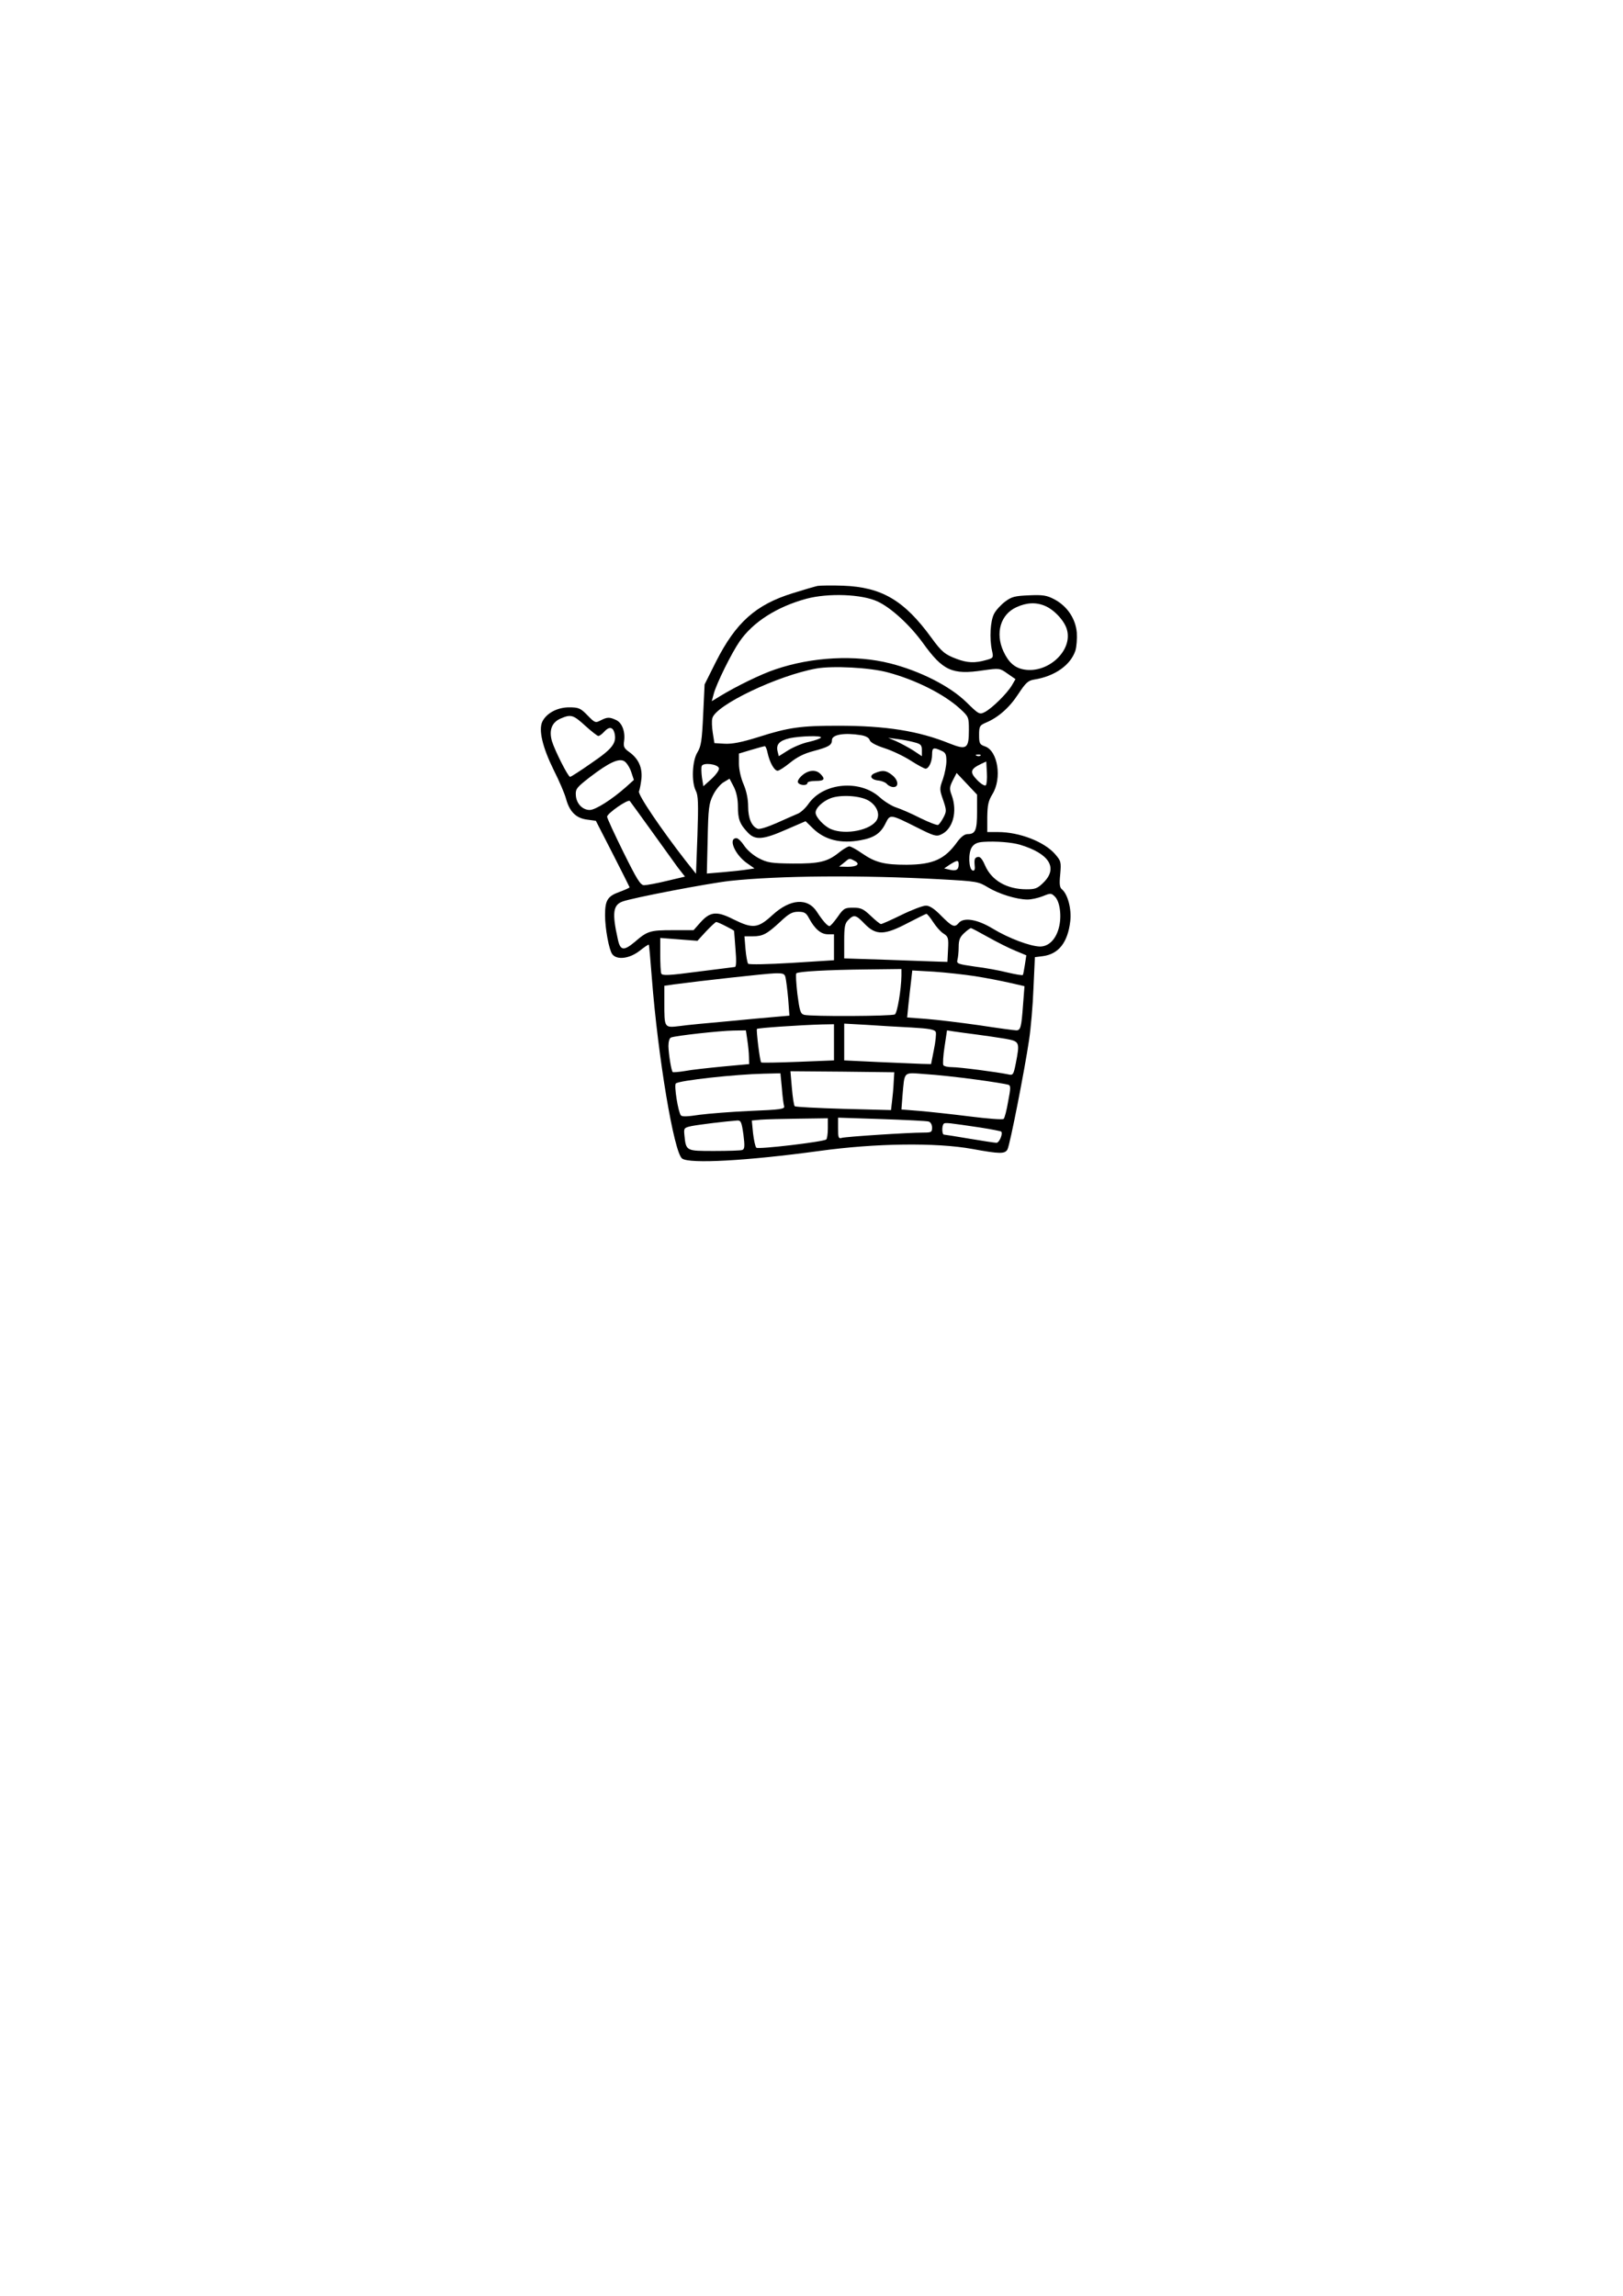 <?xml version="1.0" encoding="UTF-8" standalone="yes"?>
<svg version="1.0" xmlns="http://www.w3.org/2000/svg" width="210mm" height="297mm" viewBox="0 0 794 1123" preserveAspectRatio="xMidYMid meet">
  <g transform="translate(0,1123) scale(0.1,-0.1)" fill="#000000" stroke="none">
    <path d="M4000 8364 c-14 -3 -69 -19 -123 -36 -180 -56 -277 -143 -374 -334
l-56 -112 -7 -148 c-6 -128 -10 -154 -28 -184 -26 -42 -30 -145 -8 -188 12
-23 13 -63 8 -217 l-7 -189 -51 64 c-121 156 -235 324 -228 339 4 9 9 37 12
62 5 56 -15 98 -59 130 -26 18 -30 27 -26 53 7 47 -10 91 -39 104 -32 15 -43
15 -76 -2 -25 -13 -28 -12 -64 25 -34 35 -43 39 -90 39 -58 0 -111 -29 -131
-70 -19 -41 1 -125 55 -235 28 -55 55 -119 61 -142 17 -63 49 -95 102 -102
l44 -6 82 -160 c45 -88 82 -162 83 -165 0 -3 -23 -13 -50 -23 -58 -21 -70 -41
-70 -114 0 -64 19 -168 35 -190 22 -30 84 -23 134 16 23 18 43 32 45 30 2 -2
8 -76 15 -164 30 -386 108 -853 148 -882 36 -27 319 -11 671 37 274 38 571 42
748 10 136 -25 161 -25 173 -2 12 22 84 390 105 532 9 58 19 173 22 256 l7
152 39 5 c77 10 122 67 134 171 7 59 -12 132 -41 156 -11 9 -13 27 -8 74 5 60
4 64 -26 99 -53 60 -174 107 -278 107 l-53 0 0 73 c1 59 5 79 25 112 48 77 27
212 -36 234 -26 9 -29 14 -29 56 0 42 3 47 33 60 60 25 115 73 158 139 37 56
48 67 79 72 100 16 177 70 201 141 6 19 9 60 7 89 -6 68 -47 129 -109 162 -38
20 -56 23 -125 20 -70 -3 -85 -7 -117 -31 -20 -15 -45 -42 -54 -60 -18 -35
-23 -119 -10 -179 8 -36 7 -37 -30 -47 -53 -15 -90 -14 -143 6 -56 21 -73 34
-123 103 -133 183 -243 248 -432 255 -55 2 -111 1 -125 -1z m293 -76 c67 -31
159 -116 222 -203 98 -136 143 -157 295 -134 80 11 81 11 119 -16 l39 -27 -18
-31 c-24 -40 -96 -111 -132 -130 -26 -13 -29 -12 -91 49 -80 78 -226 152 -372
189 -169 43 -382 32 -561 -29 -70 -23 -194 -84 -271 -131 l-41 -25 10 37 c13
49 87 199 126 255 65 95 183 170 326 209 108 29 271 23 349 -13z m820 -22 c45
-19 96 -74 107 -117 28 -102 -93 -214 -210 -194 -46 8 -76 35 -101 89 -41 90
-14 181 64 216 50 23 96 25 140 6z m-770 -325 c136 -36 277 -107 355 -179 41
-38 42 -40 42 -104 0 -90 -11 -98 -94 -65 -153 62 -312 87 -546 87 -183 0
-242 -8 -392 -56 -80 -25 -127 -34 -163 -32 l-50 3 -8 50 c-4 27 -6 59 -2 72
16 64 320 209 509 243 80 14 260 5 349 -19z m-1480 -261 c30 -27 59 -50 64
-50 6 0 18 9 28 20 24 27 43 25 51 -5 12 -49 -9 -77 -112 -147 -54 -38 -101
-68 -105 -68 -10 0 -75 129 -89 175 -15 53 -1 91 42 110 51 22 62 19 121 -35z
m1349 -46 c24 -4 40 -13 43 -25 4 -11 30 -25 73 -39 37 -12 94 -39 128 -61 33
-21 66 -39 72 -39 16 0 32 34 32 69 0 34 6 37 45 19 21 -9 25 -18 25 -51 0
-22 -8 -61 -17 -88 -17 -46 -17 -51 1 -102 17 -50 17 -56 2 -85 -9 -17 -20
-33 -26 -37 -5 -3 -44 12 -87 33 -43 22 -96 45 -118 52 -22 7 -59 30 -81 50
-97 88 -275 72 -348 -31 -15 -22 -40 -45 -55 -50 -14 -6 -60 -26 -102 -45 -43
-19 -84 -32 -92 -28 -30 11 -47 52 -47 109 0 36 -8 75 -22 108 -13 29 -23 73
-23 101 l0 50 60 18 c33 10 63 18 67 18 3 0 10 -15 13 -32 10 -47 33 -88 49
-88 8 0 35 18 61 39 33 27 68 45 114 57 75 20 91 29 91 54 0 27 61 37 142 24z
m-196 -12 c-3 -5 -29 -14 -59 -21 -30 -6 -75 -25 -101 -41 l-46 -29 -6 24 c-8
34 9 52 59 64 53 11 160 14 153 3z m457 -23 c32 -8 37 -14 37 -39 l0 -29 -42
28 c-24 15 -61 35 -83 45 l-40 17 45 -6 c25 -3 62 -10 83 -16z m324 -65 c-3
-3 -12 -4 -19 -1 -8 3 -5 6 6 6 11 1 17 -2 13 -5z m-1709 -80 l13 -39 -40 -36
c-68 -60 -148 -111 -176 -111 -36 0 -66 32 -68 73 -2 30 5 38 68 87 95 73 144
95 170 78 11 -7 26 -31 33 -52z m1735 -65 c-5 -5 -24 6 -43 26 -37 38 -33 53
19 78 l26 12 3 -54 c2 -30 -1 -58 -5 -62z m-1306 84 c3 -8 -11 -29 -35 -52
l-41 -37 -7 43 c-3 23 -4 49 -1 56 7 18 77 10 84 -10z m1263 -214 c0 -90 -8
-109 -46 -109 -15 0 -32 -13 -50 -37 -62 -87 -119 -112 -249 -113 -109 0 -153
11 -218 56 -27 19 -55 34 -62 34 -7 0 -29 -13 -49 -29 -58 -47 -98 -56 -229
-55 -103 1 -123 4 -165 26 -27 14 -57 40 -71 61 -13 20 -30 37 -38 37 -43 0
-7 -83 54 -124 l34 -24 -33 -5 c-18 -3 -71 -9 -117 -13 l-83 -7 4 169 c3 149
6 174 26 214 12 25 35 53 51 63 l30 18 21 -40 c13 -26 20 -60 20 -96 0 -62 9
-86 48 -127 36 -39 75 -36 188 14 l95 41 37 -36 c58 -56 136 -75 232 -57 67
12 99 34 123 84 22 44 22 44 154 -22 81 -41 94 -45 117 -34 58 26 81 112 52
192 -12 31 -11 40 5 72 l19 37 50 -53 50 -53 0 -84z m-531 55 c39 -23 57 -64
41 -94 -27 -50 -152 -76 -224 -46 -34 14 -76 59 -76 81 0 23 35 56 75 71 50
18 143 12 184 -12z m-1065 -144 c53 -74 112 -156 131 -182 l36 -46 -89 -21
c-49 -12 -99 -21 -111 -21 -18 0 -35 28 -101 161 -44 89 -80 167 -80 174 0 16
102 87 111 77 3 -4 50 -68 103 -142z m1806 -72 c143 -43 187 -113 116 -184
-30 -30 -41 -34 -84 -34 -96 0 -171 43 -203 117 -14 32 -24 44 -36 41 -14 -3
-17 -11 -15 -37 3 -24 0 -32 -10 -29 -19 7 -22 85 -4 113 12 18 27 25 58 27
60 4 137 -2 178 -14z m-809 -79 c29 -15 13 -29 -34 -29 l-42 1 24 19 c27 23
26 23 52 9z m509 -18 c0 -26 -13 -33 -45 -25 l-26 6 28 19 c37 23 43 23 43 0z
m-90 -72 c180 -10 186 -11 234 -40 53 -32 140 -59 193 -59 18 0 51 7 74 16 39
16 42 16 60 -2 25 -25 34 -98 19 -153 -15 -57 -50 -91 -92 -91 -48 1 -153 40
-232 88 -76 46 -142 56 -166 27 -20 -24 -32 -18 -85 35 -34 35 -57 50 -75 50
-15 0 -68 -20 -119 -45 -51 -25 -96 -45 -101 -45 -5 0 -27 18 -50 40 -36 34
-48 40 -86 40 -41 0 -47 -3 -76 -45 -18 -25 -35 -45 -40 -45 -10 0 -34 27 -61
69 -45 71 -131 65 -218 -15 -72 -66 -96 -68 -193 -20 -81 41 -113 37 -162 -19
l-31 -35 -102 0 c-110 0 -124 -4 -185 -57 -55 -46 -72 -44 -84 15 -28 125 -23
165 23 182 47 18 419 89 525 101 241 26 645 29 1030 8z m-642 -191 c28 -52 58
-78 92 -78 l30 0 0 -63 0 -64 -206 -13 c-116 -7 -209 -9 -214 -4 -4 5 -10 37
-13 72 l-5 62 40 0 c50 0 70 11 135 71 42 40 59 49 88 49 30 0 39 -5 53 -32z
m607 -18 c14 -22 36 -47 50 -56 24 -15 26 -22 23 -78 l-3 -61 -40 1 c-22 1
-136 5 -252 9 l-213 7 0 84 c0 71 3 87 20 104 28 28 37 26 81 -20 55 -56 96
-55 210 5 46 24 87 44 91 45 4 0 19 -18 33 -40z m-1015 -20 c22 -11 40 -21 41
-23 0 -1 4 -41 7 -89 5 -57 4 -88 -3 -88 -5 -1 -88 -11 -182 -23 -143 -19
-173 -20 -178 -9 -3 7 -5 50 -5 94 l0 80 91 -7 91 -7 42 46 c24 25 46 46 50
46 4 0 25 -9 46 -20z m1284 -54 c43 -24 102 -54 132 -66 l55 -23 -7 -46 c-4
-25 -8 -48 -10 -50 -3 -3 -36 3 -75 12 -39 10 -111 23 -160 29 -83 12 -90 14
-85 33 3 11 6 39 6 63 0 34 6 48 26 67 15 14 30 25 34 25 4 0 41 -20 84 -44z
m-424 -188 c-1 -68 -20 -182 -32 -190 -15 -9 -411 -11 -444 -2 -18 5 -22 18
-33 101 -6 53 -9 99 -5 102 9 9 152 17 342 19 l172 2 0 -32z m360 -3 c52 -8
128 -23 168 -32 l74 -17 -7 -91 c-8 -110 -12 -125 -33 -125 -9 0 -91 11 -182
25 -91 13 -207 27 -259 31 l-93 7 6 61 c4 34 9 85 13 115 l6 54 106 -6 c58 -4
149 -14 201 -22z m-927 -7 c3 -13 9 -60 13 -104 l6 -82 -68 -6 c-38 -3 -145
-13 -238 -22 -92 -8 -197 -18 -231 -23 -76 -9 -75 -10 -75 116 l0 81 48 7
c128 17 452 53 493 54 41 1 48 -2 52 -21z m237 -316 l0 -89 -176 -7 c-97 -4
-178 -5 -180 -3 -7 6 -25 159 -21 164 5 5 213 19 320 22 l57 1 0 -88z m378 72
c88 -5 115 -10 120 -22 3 -8 -1 -47 -9 -86 l-14 -71 -45 1 c-25 1 -120 5 -212
9 l-168 8 0 90 0 90 108 -6 c59 -4 158 -10 220 -13z m-802 -61 c4 -27 8 -64 8
-83 l1 -35 -130 -12 c-71 -7 -155 -16 -185 -22 -30 -5 -57 -7 -59 -5 -7 6 -20
88 -21 127 0 21 5 40 13 42 21 9 240 33 304 34 l62 1 7 -47z m1119 27 c44 -6
108 -15 143 -21 71 -13 72 -15 51 -123 -11 -54 -13 -57 -38 -51 -53 11 -237
35 -273 35 -20 0 -40 4 -43 10 -3 5 -1 46 6 90 l12 80 31 -5 c17 -3 67 -9 111
-15z m-403 -235 c-1 -27 -5 -69 -8 -92 l-5 -43 -232 6 c-128 4 -235 9 -239 13
-4 3 -10 43 -14 89 l-7 82 254 -2 254 -3 -3 -50z m-547 -27 c3 -40 8 -80 11
-89 4 -14 -17 -17 -163 -23 -93 -4 -205 -13 -251 -19 -58 -9 -85 -10 -91 -3
-14 18 -34 147 -25 156 15 15 292 45 430 48 l82 2 7 -72z m945 42 c82 -11 155
-23 163 -26 12 -4 12 -16 -1 -82 -7 -42 -17 -81 -22 -85 -4 -5 -79 1 -166 12
-88 11 -198 23 -247 27 l-87 7 5 66 c11 124 2 115 111 107 53 -3 162 -15 244
-26z m-720 -239 c0 -28 -4 -52 -8 -55 -20 -12 -333 -49 -342 -40 -5 5 -12 37
-16 71 l-6 62 43 4 c24 2 108 4 187 5 l142 2 0 -49z m493 33 c10 -3 17 -15 17
-30 0 -22 -4 -24 -42 -24 -73 0 -382 -20 -400 -26 -16 -5 -18 2 -18 47 l0 52
213 -7 c116 -4 220 -9 230 -12z m-906 -64 c7 -56 6 -70 -5 -75 -7 -3 -70 -5
-138 -5 -139 0 -138 -1 -146 80 -3 32 -1 34 36 42 35 7 166 23 222 27 19 1 22
-7 31 -69z m1163 34 c51 -8 96 -17 98 -19 10 -9 -9 -55 -23 -55 -7 0 -67 9
-132 20 -65 11 -121 20 -125 20 -10 0 -11 44 -1 53 6 7 22 5 183 -19z"/>
    <path d="M3924 7437 c-16 -14 -24 -29 -20 -35 9 -15 46 -16 46 -2 0 6 18 10
40 10 43 0 49 9 24 34 -22 23 -59 20 -90 -7z"/>
    <path d="M4282 7449 c-32 -12 -23 -33 16 -37 17 -2 36 -10 42 -18 7 -8 21 -14
31 -14 28 0 24 35 -7 59 -29 23 -46 25 -82 10z"/>
  </g>
</svg>